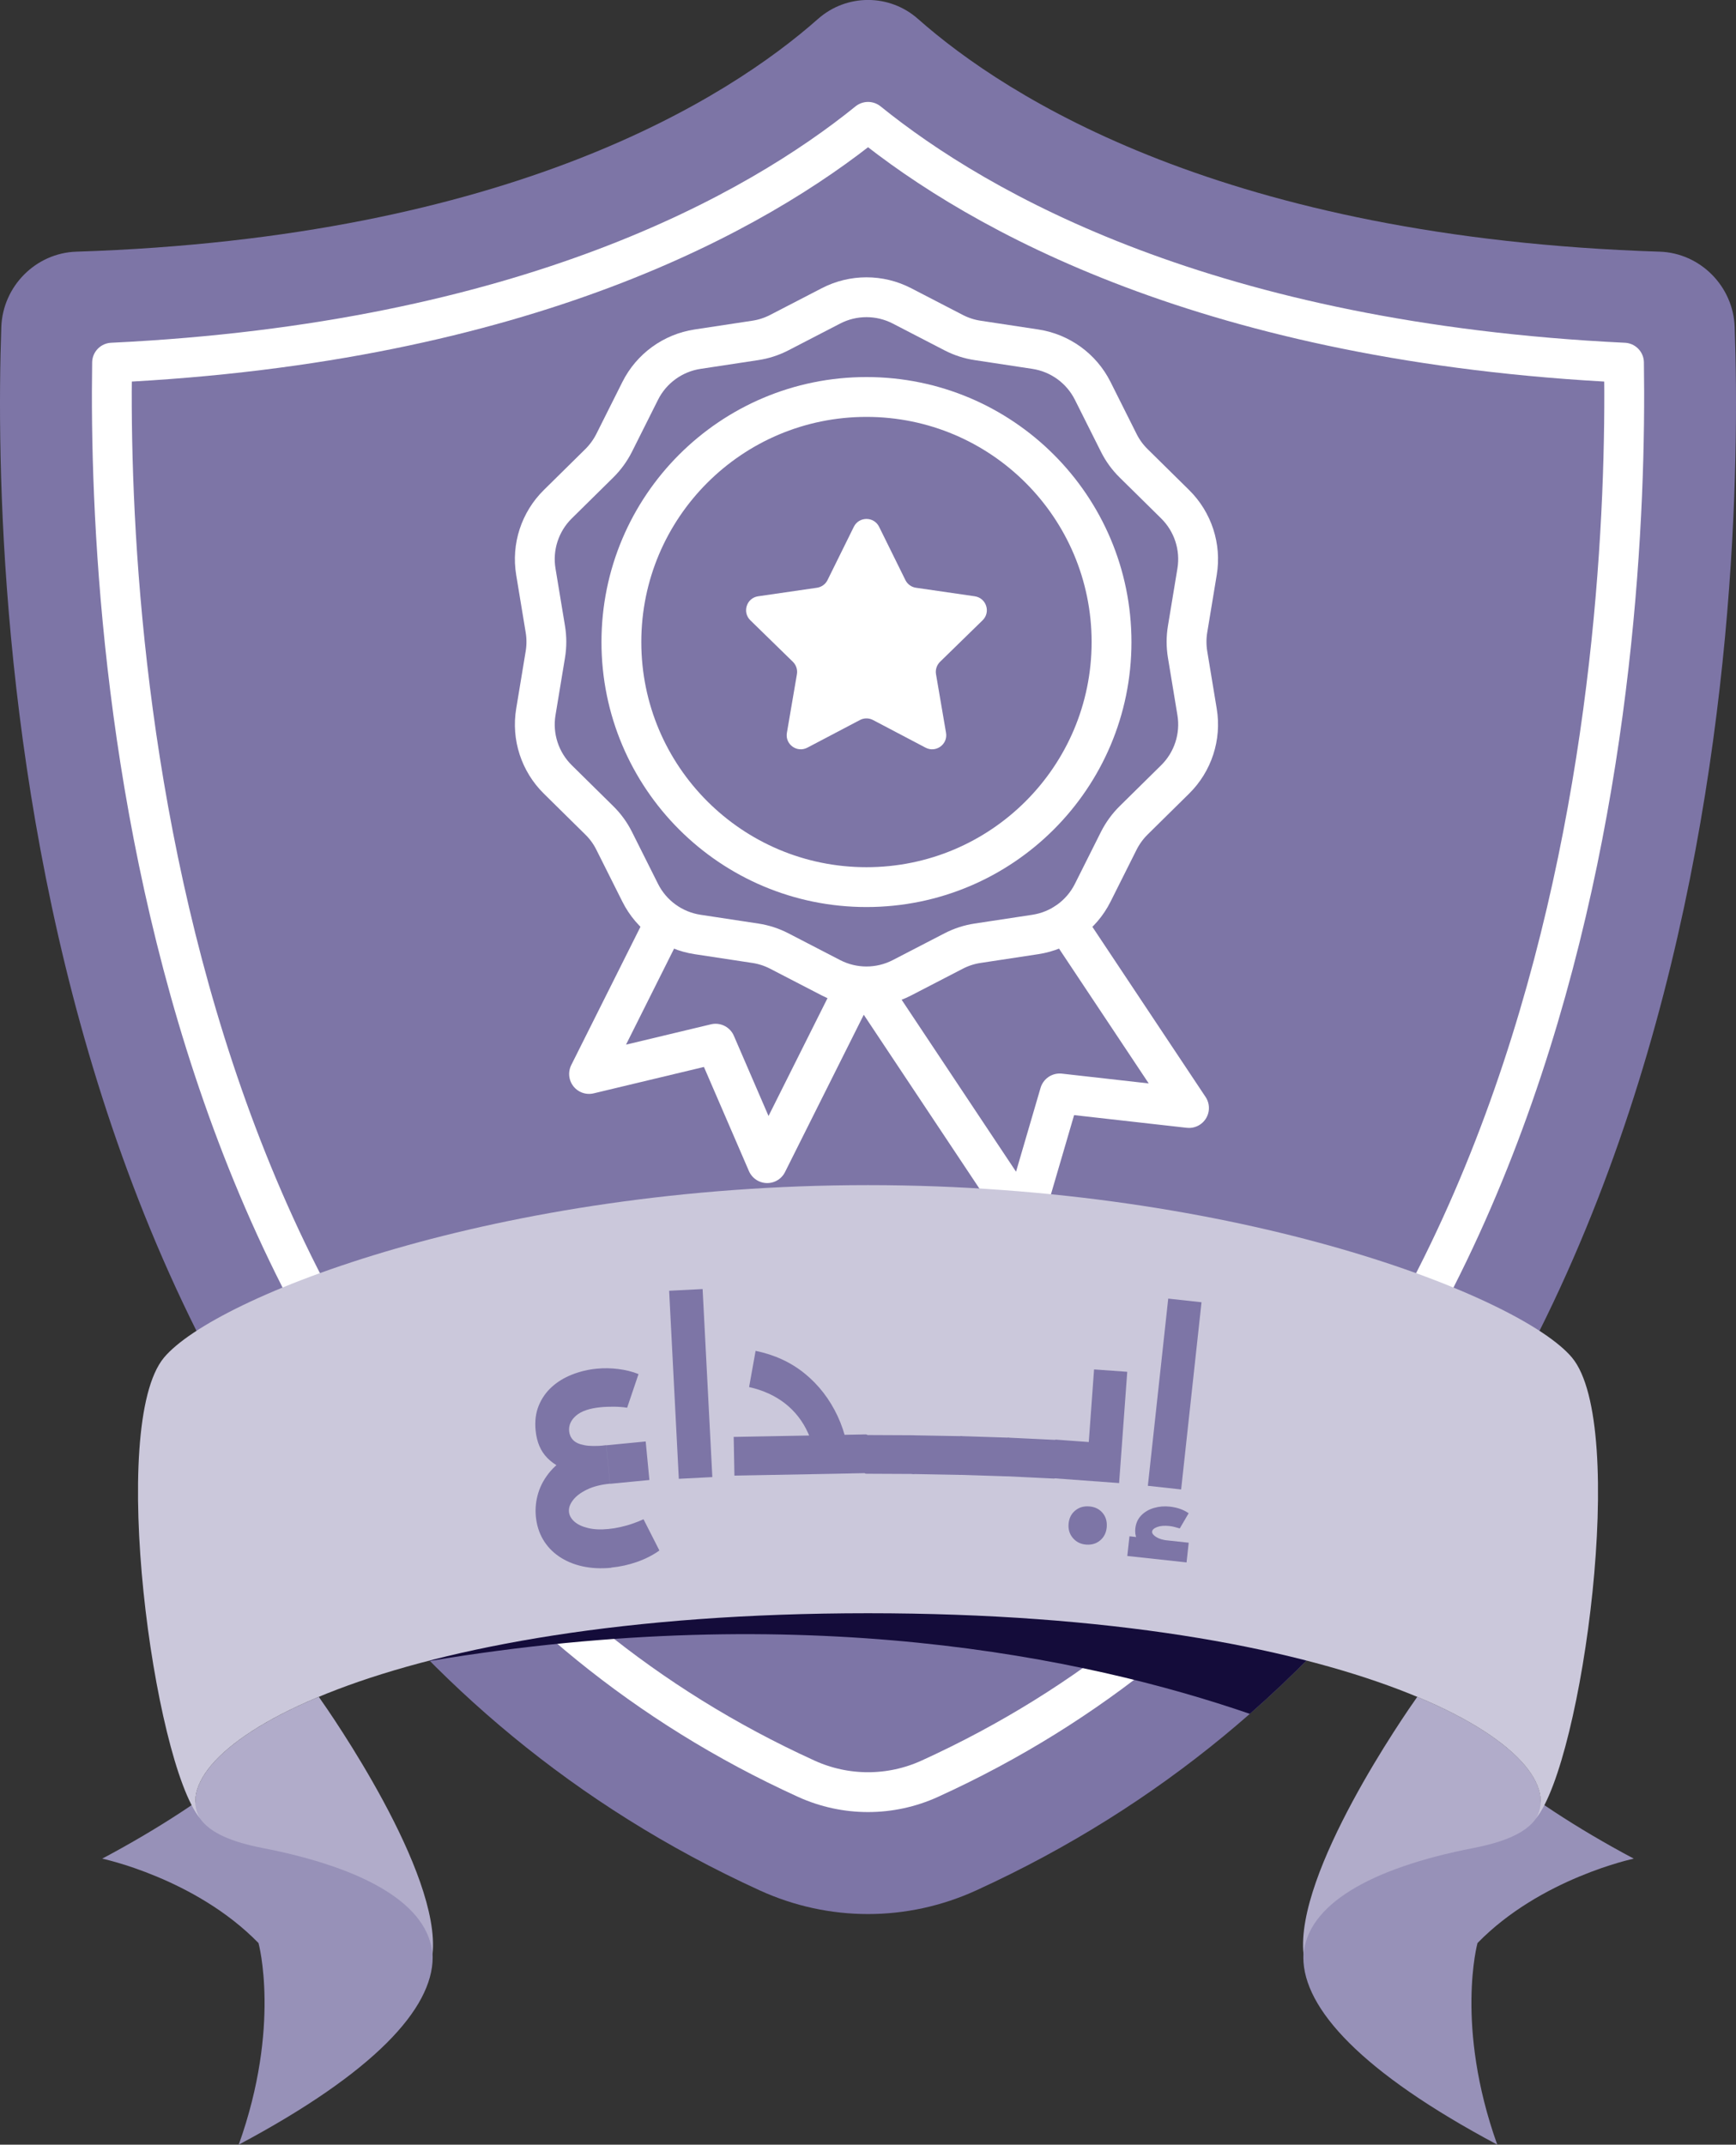 <?xml version="1.0" encoding="UTF-8"?>
<svg id="Layer_2" data-name="Layer 2" xmlns="http://www.w3.org/2000/svg" viewBox="0 0 305.02 376.83">
  <rect x="0" y="0" width="305.02" height="376.83" fill="#333333" stroke="none"/>
  <defs>
    <style>
      .cls-1, .cls-2, .cls-3 {
        fill: none;
      }

      .cls-4 {
        fill: #fff;
      }

      .cls-4, .cls-2 {
        fill-rule: evenodd;
      }

      .cls-5 {
        fill: #140c3a;
      }

      .cls-6 {
        fill: #7d75a6;
      }

      .cls-2, .cls-3 {
        stroke: #fff;
        stroke-linecap: round;
        stroke-linejoin: round;
        stroke-width: 7px;
      }

      .cls-7 {
        fill: #9791b8;
      }

      .cls-8 {
        fill: #cbc8db;
      }

      .cls-9 {
        fill: #b1acca;
      }
    </style>
  </defs>
  <g id="Layer_1-2" data-name="Layer 1">
    <g>
      <g>
        <path class="cls-6" d="M161.3,3.33c15.57,13.77,53.94,38.44,130.31,40.89,7.12.23,12.93,6.07,13.18,13.25,1.67,47.42-2.32,214.84-133.27,274.68-12.12,5.54-25.9,5.54-38.03,0C2.55,272.31-1.44,104.9.23,57.47c.25-7.18,6.06-13.02,13.18-13.25,76.37-2.45,114.73-27.11,130.31-40.89,5.03-4.45,12.56-4.45,17.58,0Z"/>
        <g>
          <circle class="cls-3" cx="152.24" cy="112.81" r="43.06"/>
          <path class="cls-2" d="M158.47,53.74l9.1,4.71c1.32.68,2.73,1.14,4.2,1.36l10.14,1.54c4.35.66,8.11,3.39,10.08,7.32l4.59,9.16c.66,1.32,1.54,2.53,2.6,3.57l7.3,7.2c3.13,3.09,4.57,7.51,3.85,11.85l-1.67,10.11c-.24,1.46-.24,2.95,0,4.42l1.67,10.11c.72,4.34-.72,8.76-3.85,11.85l-7.3,7.2c-1.05,1.04-1.93,2.25-2.6,3.57l-4.59,9.16c-1.97,3.93-5.73,6.66-10.08,7.32l-10.14,1.54c-1.47.22-2.88.68-4.2,1.36l-9.1,4.71c-3.91,2.02-8.55,2.02-12.46,0l-9.1-4.71c-1.32-.68-2.73-1.14-4.2-1.36l-10.14-1.54c-4.35-.66-8.11-3.39-10.08-7.32l-4.59-9.16c-.66-1.32-1.54-2.53-2.6-3.57l-7.3-7.2c-3.13-3.09-4.57-7.51-3.85-11.85l1.67-10.11c.24-1.46.24-2.95,0-4.42l-1.67-10.11c-.72-4.34.72-8.76,3.85-11.85l7.3-7.2c1.05-1.04,1.93-2.25,2.6-3.57l4.59-9.16c1.97-3.93,5.73-6.66,10.08-7.32l10.14-1.54c1.47-.22,2.88-.68,4.2-1.36l9.1-4.71c3.91-2.02,8.55-2.02,12.46,0Z"/>
          <path class="cls-4" d="M151.09,126.51l-9.24,4.86c-1.82.95-3.94-.59-3.59-2.61l1.76-10.29c.14-.8-.13-1.62-.71-2.19l-7.47-7.29c-1.47-1.43-.66-3.93,1.37-4.22l10.33-1.5c.81-.12,1.5-.62,1.86-1.35l4.62-9.36c.91-1.84,3.53-1.84,4.44,0l4.62,9.36c.36.73,1.06,1.24,1.86,1.35l10.33,1.5c2.03.3,2.84,2.79,1.37,4.22l-7.47,7.29c-.58.57-.85,1.39-.71,2.19l1.76,10.29c.35,2.02-1.78,3.56-3.59,2.61l-9.24-4.86c-.72-.38-1.58-.38-2.3,0Z"/>
          <polyline class="cls-2" points="187.28 162.17 208.91 194.68 186.19 192.12 179.77 214.07 152.68 173.35"/>
          <polyline class="cls-2" points="116.78 162.17 103.5 188.7 125.73 183.38 134.8 204.37 149.95 174.1"/>
        </g>
        <path class="cls-1" d="M19.69,63.72c-.78,51.34,7.8,196.81,121.98,248.81,6.89,3.14,14.8,3.14,21.69,0,114.18-52,122.76-197.47,121.98-248.81-72.77-3.5-113.35-26.56-132.82-42.31-19.47,15.75-60.06,38.82-132.82,42.31Z"/>
        <path class="cls-3" d="M19.69,63.72c-.78,51.34,7.8,196.81,121.98,248.81,6.89,3.14,14.8,3.14,21.69,0,114.18-52,122.76-197.47,121.98-248.81-72.77-3.5-113.35-26.56-132.82-42.31-19.47,15.75-60.06,38.82-132.82,42.31Z"/>
      </g>
      <path class="cls-5" d="M240.39,279.95H64.63c3.45,4.07,7.09,8.03,10.92,11.88,65.59-10.93,114.94-.71,144.05,9.3,7.57-6.64,14.48-13.74,20.79-21.18Z"/>
      <g>
        <g>
          <path class="cls-7" d="M43.37,309.93c-6.76,5.61-15.28,11.25-25.41,16.64,0,0,16.36,3.44,27.46,14.83,0,0,3.99,14.56-3.47,35.42,23.89-12.72,34.04-23.92,34.07-32.87.06-17.07-32.65-34.03-32.65-34.03Z"/>
          <path class="cls-9" d="M35.12,319.48c1.82,2.62,5.73,4.19,10.97,5.21,18.41,3.58,29.25,10.06,29.9,18.74h0c1.57-14.36-17.88-42.32-19.98-45.29-17.22,7.19-24.21,15.52-20.9,21.34Z"/>
          <path class="cls-7" d="M261.65,309.93c6.76,5.61,15.28,11.25,25.41,16.64,0,0-16.36,3.44-27.46,14.83,0,0-3.99,14.56,3.47,35.42-23.89-12.72-34.04-23.92-34.07-32.87-.06-17.07,32.65-34.03,32.65-34.03Z"/>
          <path class="cls-9" d="M269.91,319.48c-1.82,2.62-5.73,4.19-10.97,5.21-18.41,3.58-29.25,10.06-29.9,18.74h0c-1.57-14.36,17.88-42.32,19.98-45.29,17.22,7.19,24.21,15.52,20.9,21.34Z"/>
          <path class="cls-8" d="M152.51,208.23c65.21,0,114.83,19.66,123.7,30.31,9.9,11.88,1.8,70.9-6.31,80.94,7.05-12.35-32.37-36.03-117.39-36.03-85.03,0-124.44,23.68-117.39,36.03-8.11-10.04-16.2-69.05-6.31-80.94,8.87-10.66,58.49-30.31,123.7-30.31Z"/>
        </g>
        <g>
          <path class="cls-6" d="M106.74,258.95c-2.16.21-4.16.09-6.02-.34-1.86-.43-3.38-1.25-4.55-2.44-1.18-1.19-1.86-2.8-2.06-4.83-.16-1.62.02-3.07.54-4.35.52-1.28,1.28-2.37,2.29-3.29,1.01-.92,2.21-1.65,3.59-2.19,1.38-.54,2.83-.89,4.35-1.03,1.22-.12,2.47-.1,3.75.06s2.47.45,3.56.89l-2,5.91c-.7-.11-1.48-.17-2.32-.18-.85,0-1.61.02-2.29.09-1.98.19-3.43.68-4.35,1.47-.92.79-1.33,1.71-1.23,2.75.06.61.29,1.13.71,1.56.41.43,1.07.73,1.99.9.91.17,2.1.18,3.57.04l.48,4.98ZM107.41,275.46c-1.85.18-3.55.09-5.11-.26-1.56-.35-2.92-.93-4.1-1.74-1.18-.81-2.11-1.81-2.8-2.99-.69-1.19-1.11-2.53-1.25-4.03-.13-1.39.01-2.78.44-4.17.43-1.38,1.16-2.66,2.18-3.84,1.03-1.17,2.35-2.16,3.97-2.97,1.62-.81,3.55-1.32,5.78-1.54l.65,6.77c-1.57.15-2.91.49-4.01,1.02-1.1.53-1.92,1.14-2.47,1.85s-.79,1.4-.72,2.08c.06.63.38,1.2.95,1.71s1.37.88,2.39,1.13c1.02.25,2.22.31,3.59.17.66-.06,1.35-.17,2.06-.33.71-.16,1.42-.35,2.11-.59.69-.23,1.36-.5,2-.79l2.79,5.49c-1.17.83-2.49,1.5-3.95,2.01-1.46.51-2.96.84-4.51.99ZM107.18,260.71l-.65-6.77,6.92-.67.65,6.77-6.92.67Z"/>
          <path class="cls-6" d="M119.27,259.83l-1.7-33.04,5.88-.3,1.71,33.04-5.88.3Z"/>
          <path class="cls-6" d="M129.04,259.27l-.13-6.8,18.37-.34.13,6.8-18.37.34ZM143.52,259c-.08-2.7-.59-5.1-1.53-7.19-.94-2.1-2.29-3.83-4.03-5.2-1.75-1.37-3.86-2.34-6.34-2.9l1.14-6.36c3.32.68,6.21,2.01,8.65,4s4.36,4.48,5.76,7.46c1.39,2.98,2.14,6.34,2.23,10.08l-5.88.11ZM144.97,258.97l-.13-6.8,7.33-.14.13,6.8-7.33.14ZM152.3,258.84l-.13-6.8c.23,0,.42.3.57.91s.24,1.42.26,2.44c.02,1.04-.04,1.88-.16,2.51-.13.63-.31.94-.54.95Z"/>
          <path class="cls-6" d="M152.17,258.94c-.23,0-.41-.31-.55-.94-.14-.62-.2-1.46-.2-2.5,0-1.02.08-1.83.22-2.44.14-.61.33-.92.56-.91l-.04,6.8ZM152.17,258.94l.04-6.8,8.33.04-.04,6.8-8.33-.04ZM160.5,258.99l.04-6.8c.23,0,.41.31.55.92s.2,1.43.2,2.45c0,1.04-.08,1.88-.22,2.5-.14.62-.33.93-.56.93Z"/>
          <path class="cls-6" d="M160.42,258.99c-.23,0-.41-.32-.54-.95-.13-.63-.18-1.46-.17-2.5.02-1.02.1-1.83.25-2.44s.34-.91.57-.91l-.12,6.8ZM160.42,258.99l.12-6.8,8.33.15-.12,6.8-8.33-.15ZM168.74,259.13l.12-6.8c.23,0,.41.31.54.93.13.61.18,1.43.17,2.45-.02,1.04-.1,1.88-.25,2.5-.15.62-.34.93-.57.93Z"/>
          <path class="cls-6" d="M168.64,259.13c-.23,0-.4-.32-.52-.95-.12-.63-.16-1.46-.13-2.51.03-1.02.13-1.83.29-2.44.16-.61.35-.91.58-.9l-.22,6.8ZM168.64,259.13l.22-6.8,8.32.27-.22,6.8-8.32-.27ZM176.97,259.4l.22-6.8c.23,0,.4.32.52.93.12.62.16,1.43.13,2.45-.03,1.04-.13,1.88-.29,2.5-.16.62-.35.92-.58.92Z"/>
          <path class="cls-6" d="M176.88,259.39c-.23-.01-.4-.33-.51-.96-.11-.63-.14-1.47-.09-2.51.05-1.02.16-1.83.33-2.43.17-.6.37-.9.6-.89l-.33,6.79ZM176.88,259.39l.33-6.79,8.32.4-.33,6.79-8.32-.4ZM185.2,259.79l.33-6.79c.23.01.4.33.51.94.11.62.14,1.44.09,2.45-.05,1.04-.16,1.87-.33,2.49-.17.62-.37.92-.6.91Z"/>
          <path class="cls-6" d="M185.05,259.74c-.23-.02-.39-.34-.48-.97-.09-.63-.1-1.47-.03-2.51.07-1.02.2-1.82.39-2.42.18-.6.39-.89.62-.87l-.5,6.78ZM192.23,240.61l5.83.42-1.43,19.55-11.58-.85.5-6.78,5.75.42.93-12.76ZM190.86,271.39c-.97-.07-1.74-.45-2.33-1.13-.59-.68-.85-1.5-.78-2.47.07-.99.45-1.77,1.13-2.35.68-.58,1.5-.83,2.47-.76.99.07,1.77.44,2.35,1.11.58.67.83,1.5.76,2.49-.07.96-.44,1.74-1.11,2.33-.67.59-1.5.85-2.49.78Z"/>
          <path class="cls-6" d="M198.07,273.39l.38-3.46,10.41,1.13-.38,3.46-10.41-1.13ZM204.97,273.14c-1.75-.19-3.13-.68-4.16-1.47-1.03-.79-1.47-1.83-1.33-3.12.1-.91.44-1.67,1.04-2.29.59-.61,1.34-1.05,2.24-1.31.9-.26,1.83-.34,2.79-.23.61.07,1.19.19,1.75.38.56.19,1.07.45,1.55.78l-1.56,2.67c-.27-.08-.57-.17-.9-.25-.32-.09-.62-.14-.9-.17-.89-.1-1.61-.04-2.17.17-.56.21-.86.48-.89.81-.03.3.2.62.7.94.5.32,1.21.54,2.12.63l-.27,2.47ZM201.68,261.06l3.58-32.89,5.85.64-3.58,32.89-5.85-.64Z"/>
        </g>
      </g>
    </g>
  </g>
</svg>